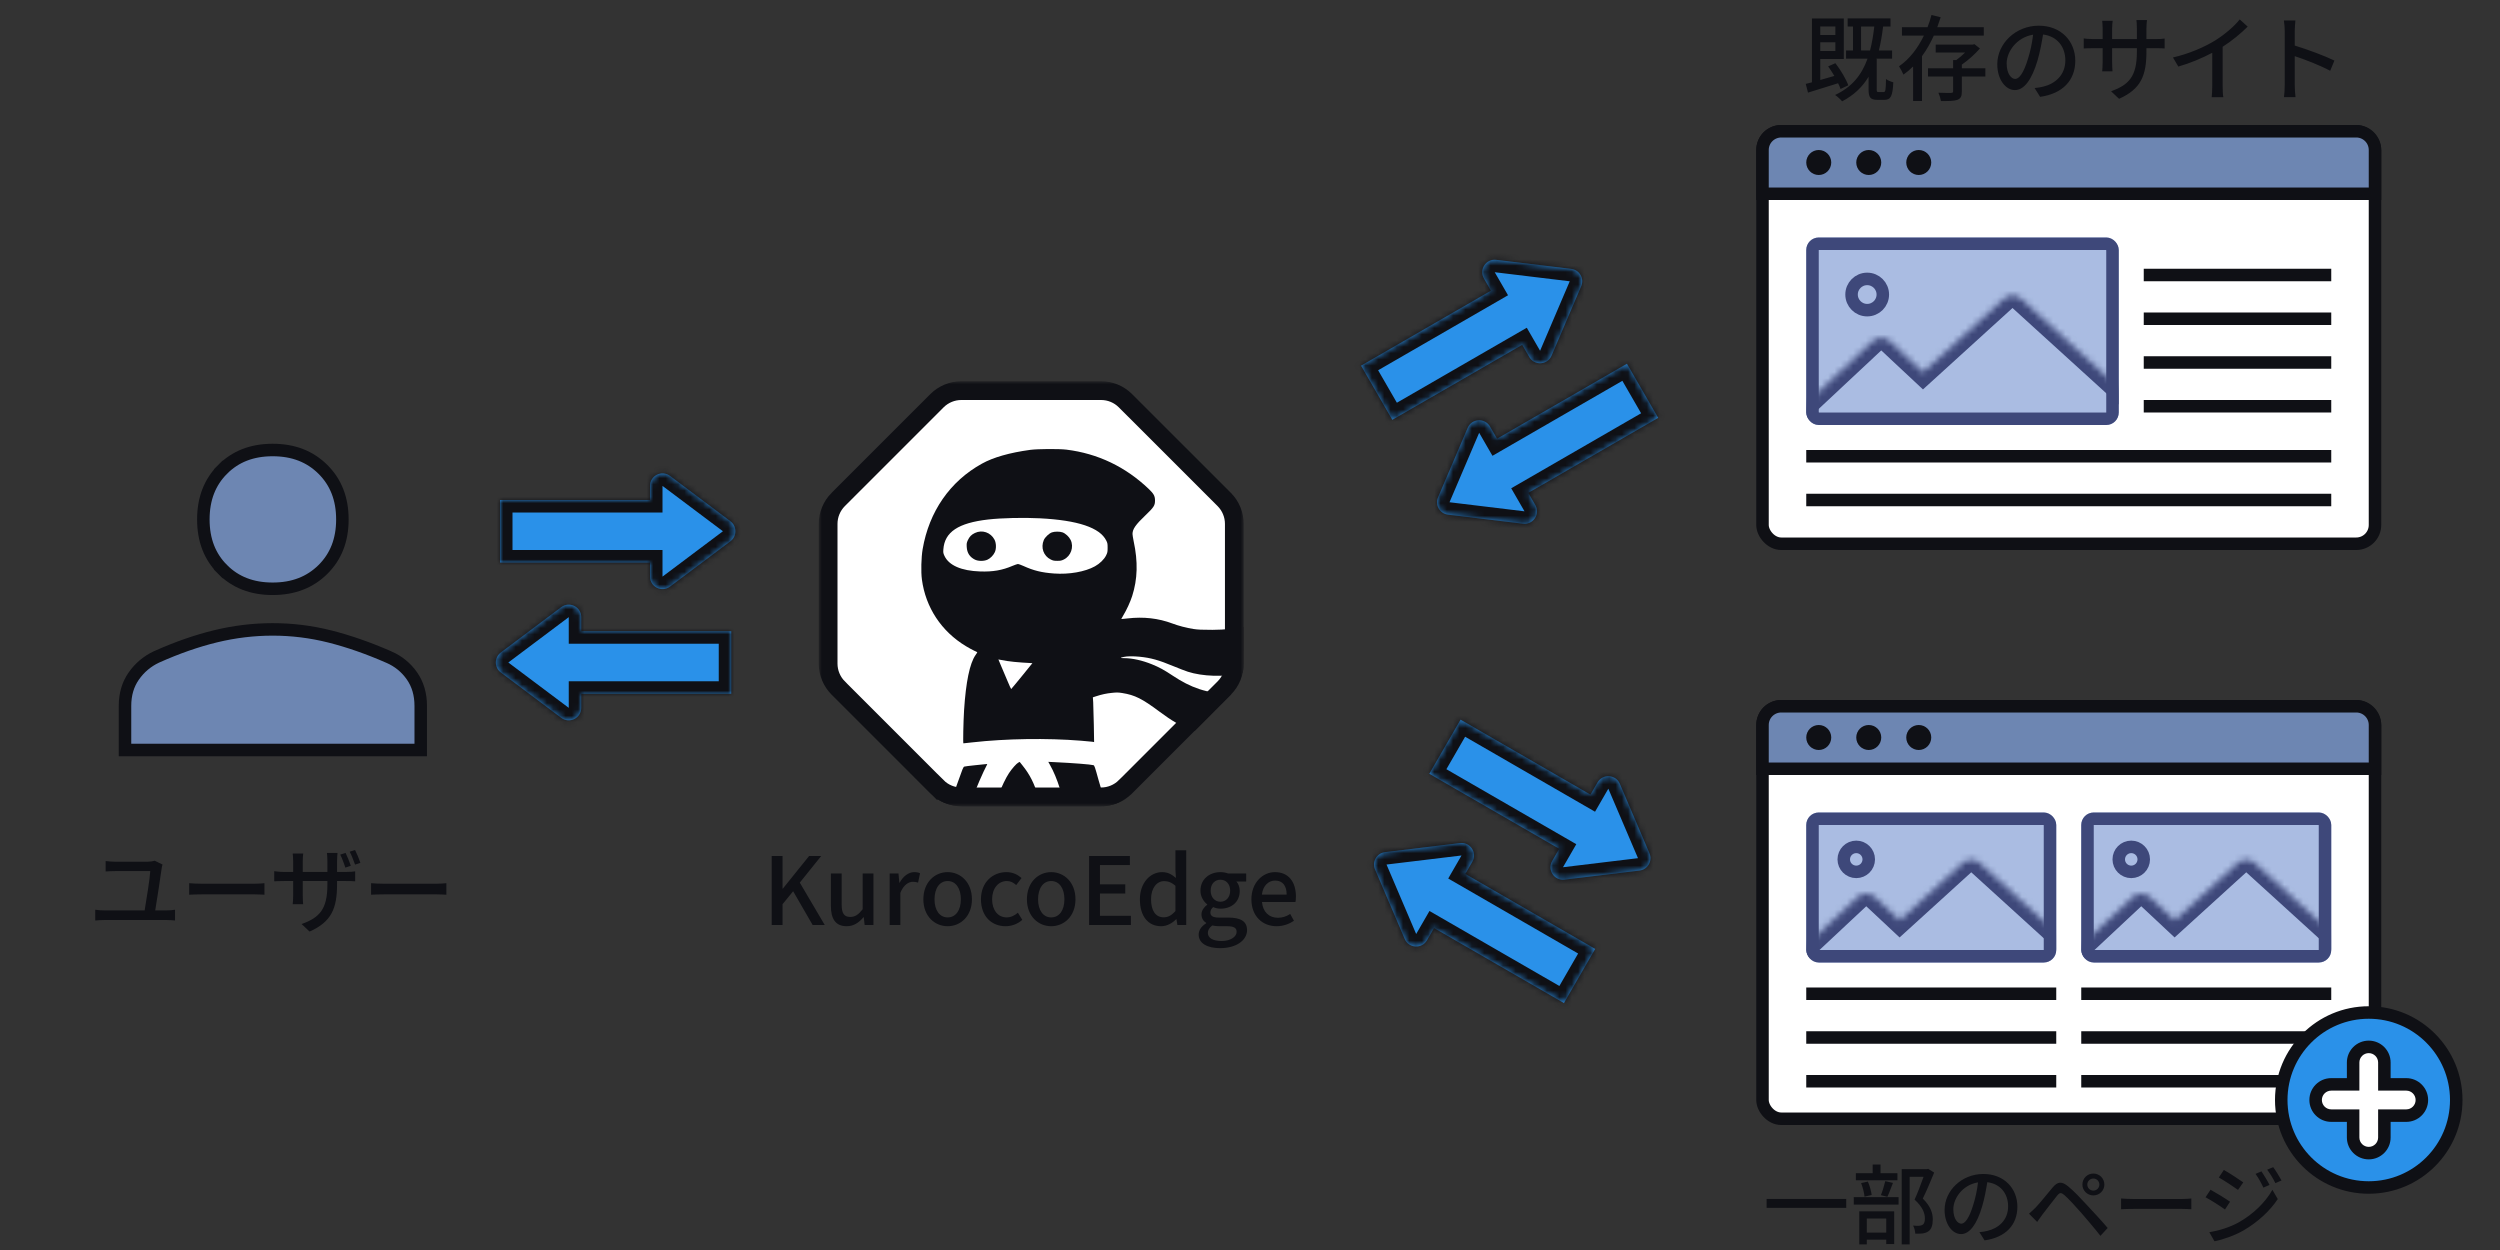 <svg width="400" height="200" viewBox="0 0 400 200" fill="none" xmlns="http://www.w3.org/2000/svg">
<rect x="0" y="0" width="400" height="200" fill="#333333" stroke="none"/>
<mask id="path-1-inside-1_1450_1413" fill="white">
<path fill-rule="evenodd" clip-rule="evenodd" d="M80.131 104.4C79.065 105.2 79.065 106.799 80.131 107.6L89.799 114.856C91.118 115.846 93 114.905 93 113.256V111H112H117V101H112H93V98.743C93 97.095 91.118 96.154 89.799 97.144L80.131 104.4Z"/>
</mask>
<path fill-rule="evenodd" clip-rule="evenodd" d="M80.131 104.4C79.065 105.2 79.065 106.799 80.131 107.6L89.799 114.856C91.118 115.846 93 114.905 93 113.256V111H112H117V101H112H93V98.743C93 97.095 91.118 96.154 89.799 97.144L80.131 104.4Z" fill="#2A91E9"/>
<path d="M80.131 107.6L78.931 109.199L78.931 109.199L80.131 107.6ZM80.131 104.4L78.931 102.801L78.931 102.801L80.131 104.4ZM89.799 114.856L91 113.256L91 113.256L89.799 114.856ZM93 111V109H91V111H93ZM117 111V113H119V111H117ZM117 101H119V99H117V101ZM93 101H91V103H93V101ZM89.799 97.144L88.599 95.544L88.599 95.544L89.799 97.144ZM81.332 106L81.332 106L78.931 102.801C76.799 104.401 76.799 107.599 78.931 109.199L81.332 106ZM91 113.256L81.332 106L78.931 109.199L88.599 116.456L91 113.256ZM91 113.256L91 113.256L88.599 116.456C91.236 118.435 95 116.553 95 113.256H91ZM91 111V113.256H95V111H91ZM112 109H93V113H112V109ZM117 109H112V113H117V109ZM115 101V111H119V101H115ZM112 103H117V99H112V103ZM93 103H112V99H93V103ZM91 98.743V101H95V98.743H91ZM91 98.743L91 98.743H95C95 95.447 91.236 93.565 88.599 95.544L91 98.743ZM81.332 106L91 98.743L88.599 95.544L78.931 102.801L81.332 106Z" fill="#0F1015" mask="url(#path-1-inside-1_1450_1413)"/>
<mask id="path-3-inside-2_1450_1413" fill="white">
<path fill-rule="evenodd" clip-rule="evenodd" d="M116.869 86.6C117.935 85.8 117.935 84.201 116.869 83.4L107.201 76.144C105.882 75.154 104 76.095 104 77.743V80H85H80V90H85H104V92.257C104 93.905 105.882 94.846 107.201 93.856L116.869 86.6Z"/>
</mask>
<path fill-rule="evenodd" clip-rule="evenodd" d="M116.869 86.6C117.935 85.8 117.935 84.201 116.869 83.4L107.201 76.144C105.882 75.154 104 76.095 104 77.743V80H85H80V90H85H104V92.257C104 93.905 105.882 94.846 107.201 93.856L116.869 86.6Z" fill="#2A91E9"/>
<path d="M116.869 83.4L118.069 81.801L118.069 81.801L116.869 83.4ZM116.869 86.6L118.069 88.199L118.069 88.199L116.869 86.6ZM107.201 76.144L106 77.743L106 77.743L107.201 76.144ZM104 80V82H106V80H104ZM80 80V78H78V80H80ZM80 90H78V92H80V90ZM104 90H106V88H104V90ZM107.201 93.856L108.401 95.456L108.401 95.456L107.201 93.856ZM115.668 85L115.668 85L118.069 88.199C120.201 86.599 120.201 83.401 118.069 81.801L115.668 85ZM106 77.743L115.668 85L118.069 81.801L108.401 74.544L106 77.743ZM106 77.743L106 77.743L108.401 74.544C105.764 72.565 102 74.447 102 77.743H106ZM106 80V77.743H102V80H106ZM85 82H104V78H85V82ZM80 82H85V78H80V82ZM82 90V80H78V90H82ZM85 88H80V92H85V88ZM104 88H85V92H104V88ZM106 92.257V90H102V92.257H106ZM106 92.257L106 92.257H102C102 95.553 105.764 97.435 108.401 95.456L106 92.257ZM115.668 85L106 92.257L108.401 95.456L118.069 88.199L115.668 85Z" fill="#0F1015" mask="url(#path-3-inside-2_1450_1413)"/>
<mask id="path-5-inside-3_1450_1413" fill="white">
<path fill-rule="evenodd" clip-rule="evenodd" d="M230.082 79.575C229.559 80.801 230.358 82.186 231.681 82.346L243.683 83.796C245.319 83.994 246.479 82.238 245.654 80.811L244.526 78.856L260.981 69.356L265.311 66.856L260.311 58.196L255.981 60.696L239.526 70.196L238.398 68.242C237.574 66.814 235.473 66.941 234.826 68.457L230.082 79.575Z"/>
</mask>
<path fill-rule="evenodd" clip-rule="evenodd" d="M230.082 79.575C229.559 80.801 230.358 82.186 231.681 82.346L243.683 83.796C245.319 83.994 246.479 82.238 245.654 80.811L244.526 78.856L260.981 69.356L265.311 66.856L260.311 58.196L255.981 60.696L239.526 70.196L238.398 68.242C237.574 66.814 235.473 66.941 234.826 68.457L230.082 79.575Z" fill="#2A91E9"/>
<path d="M231.681 82.346L231.441 84.332L231.441 84.332L231.681 82.346ZM230.082 79.575L228.242 78.79L228.242 78.79L230.082 79.575ZM243.683 83.796L243.922 81.811L243.922 81.811L243.683 83.796ZM244.526 78.856L243.526 77.124L241.794 78.124L242.794 79.856L244.526 78.856ZM265.311 66.856L266.311 68.588L268.043 67.588L267.043 65.856L265.311 66.856ZM260.311 58.196L262.043 57.196L261.043 55.464L259.311 56.464L260.311 58.196ZM239.526 70.196L237.794 71.196L238.794 72.928L240.526 71.928L239.526 70.196ZM234.826 68.457L232.987 67.672L232.987 67.672L234.826 68.457ZM231.921 80.36L231.921 80.36L228.242 78.79C227.196 81.242 228.795 84.012 231.441 84.332L231.921 80.36ZM243.922 81.811L231.921 80.36L231.441 84.332L243.443 85.782L243.922 81.811ZM243.922 81.811L243.922 81.811L243.443 85.782C246.716 86.177 249.035 82.666 247.387 79.811L243.922 81.811ZM242.794 79.856L243.922 81.811L247.387 79.811L246.258 77.856L242.794 79.856ZM259.981 67.624L243.526 77.124L245.526 80.588L261.981 71.088L259.981 67.624ZM264.311 65.124L259.981 67.624L261.981 71.088L266.311 68.588L264.311 65.124ZM258.579 59.196L263.579 67.856L267.043 65.856L262.043 57.196L258.579 59.196ZM256.981 62.428L261.311 59.928L259.311 56.464L254.981 58.964L256.981 62.428ZM240.526 71.928L256.981 62.428L254.981 58.964L238.526 68.464L240.526 71.928ZM236.666 69.242L237.794 71.196L241.258 69.196L240.13 67.242L236.666 69.242ZM236.666 69.242L236.666 69.242L240.13 67.242C238.482 64.387 234.281 64.64 232.987 67.672L236.666 69.242ZM231.921 80.36L236.666 69.242L232.987 67.672L228.242 78.79L231.921 80.36Z" fill="#0F1015" mask="url(#path-5-inside-3_1450_1413)"/>
<mask id="path-7-inside-4_1450_1413" fill="white">
<path fill-rule="evenodd" clip-rule="evenodd" d="M252.997 45.791C253.52 44.565 252.721 43.18 251.397 43.02L239.396 41.57C237.76 41.372 236.6 43.128 237.424 44.555L238.552 46.51L222.098 56.01L217.768 58.51L222.768 67.17L227.098 64.67L243.552 55.17L244.681 57.124C245.505 58.552 247.605 58.425 248.252 56.909L252.997 45.791Z"/>
</mask>
<path fill-rule="evenodd" clip-rule="evenodd" d="M252.997 45.791C253.52 44.565 252.721 43.18 251.397 43.02L239.396 41.57C237.76 41.372 236.6 43.128 237.424 44.555L238.552 46.51L222.098 56.01L217.768 58.51L222.768 67.17L227.098 64.67L243.552 55.17L244.681 57.124C245.505 58.552 247.605 58.425 248.252 56.909L252.997 45.791Z" fill="#2A91E9"/>
<path d="M251.397 43.02L251.637 41.035L251.637 41.035L251.397 43.02ZM252.997 45.791L254.837 46.576L254.837 46.576L252.997 45.791ZM239.396 41.57L239.156 43.555L239.156 43.555L239.396 41.57ZM238.552 46.51L239.552 48.242L241.285 47.242L240.285 45.51L238.552 46.51ZM222.098 56.01L223.098 57.742L222.098 56.01ZM217.768 58.51L216.768 56.778L215.036 57.778L216.036 59.51L217.768 58.51ZM222.768 67.17L221.036 68.17L222.036 69.902L223.768 68.902L222.768 67.17ZM243.552 55.17L245.285 54.17L244.285 52.438L242.552 53.438L243.552 55.17ZM248.252 56.909L250.092 57.694L250.092 57.694L248.252 56.909ZM251.158 45.006L251.158 45.006L254.837 46.576C255.883 44.124 254.284 41.354 251.637 41.035L251.158 45.006ZM239.156 43.555L251.158 45.006L251.637 41.035L239.636 39.584L239.156 43.555ZM239.156 43.555L239.156 43.555L239.636 39.584C236.363 39.189 234.044 42.7 235.692 45.555L239.156 43.555ZM240.285 45.51L239.156 43.555L235.692 45.555L236.82 47.51L240.285 45.51ZM223.098 57.742L239.552 48.242L237.552 44.778L221.098 54.278L223.098 57.742ZM218.768 60.242L223.098 57.742L221.098 54.278L216.768 56.778L218.768 60.242ZM224.5 66.17L219.5 57.51L216.036 59.51L221.036 68.17L224.5 66.17ZM226.098 62.938L221.768 65.438L223.768 68.902L228.098 66.402L226.098 62.938ZM242.552 53.438L226.098 62.938L228.098 66.402L244.552 56.902L242.552 53.438ZM246.413 56.124L245.285 54.17L241.82 56.17L242.949 58.124L246.413 56.124ZM246.413 56.124L246.413 56.124L242.949 58.124C244.597 60.979 248.798 60.726 250.092 57.694L246.413 56.124ZM251.158 45.006L246.413 56.124L250.092 57.694L254.837 46.576L251.158 45.006Z" fill="#0F1015" mask="url(#path-7-inside-4_1450_1413)"/>
<mask id="path-9-inside-5_1450_1413" fill="white">
<path fill-rule="evenodd" clip-rule="evenodd" d="M262.319 139.293C263.642 139.134 264.441 137.749 263.918 136.523L259.174 125.404C258.527 123.888 256.426 123.762 255.602 125.189L254.474 127.144L238.019 117.644L233.689 115.144L228.689 123.804L233.019 126.304L249.474 135.804L248.345 137.758C247.521 139.186 248.681 140.941 250.317 140.744L262.319 139.293Z"/>
</mask>
<path fill-rule="evenodd" clip-rule="evenodd" d="M262.319 139.293C263.642 139.134 264.441 137.749 263.918 136.523L259.174 125.404C258.527 123.888 256.426 123.762 255.602 125.189L254.474 127.144L238.019 117.644L233.689 115.144L228.689 123.804L233.019 126.304L249.474 135.804L248.345 137.758C247.521 139.186 248.681 140.941 250.317 140.744L262.319 139.293Z" fill="#2A91E9"/>
<path d="M263.918 136.523L265.758 135.738L265.758 135.738L263.918 136.523ZM262.319 139.293L262.559 141.279L262.559 141.279L262.319 139.293ZM259.174 125.404L257.334 126.189L257.334 126.189L259.174 125.404ZM254.474 127.144L253.474 128.876L255.206 129.876L256.206 128.144L254.474 127.144ZM233.689 115.144L234.689 113.411L232.957 112.411L231.957 114.144L233.689 115.144ZM228.689 123.804L226.957 122.804L225.957 124.536L227.689 125.536L228.689 123.804ZM249.474 135.804L251.206 136.804L252.206 135.072L250.474 134.072L249.474 135.804ZM248.345 137.758L250.077 138.758L248.345 137.758ZM250.317 140.744L250.557 142.729L250.557 142.729L250.317 140.744ZM262.079 137.308L262.079 137.308L262.559 141.279C265.205 140.959 266.804 138.189 265.758 135.738L262.079 137.308ZM257.334 126.189L262.079 137.308L265.758 135.738L261.013 124.619L257.334 126.189ZM257.334 126.189L257.334 126.189L261.013 124.619C259.719 121.587 255.518 121.334 253.87 124.189L257.334 126.189ZM256.206 128.144L257.334 126.189L253.87 124.189L252.742 126.144L256.206 128.144ZM237.019 119.376L253.474 128.876L255.474 125.411L239.019 115.911L237.019 119.376ZM232.689 116.876L237.019 119.376L239.019 115.911L234.689 113.411L232.689 116.876ZM230.421 124.804L235.421 116.144L231.957 114.144L226.957 122.804L230.421 124.804ZM234.019 124.572L229.689 122.072L227.689 125.536L232.019 128.036L234.019 124.572ZM250.474 134.072L234.019 124.572L232.019 128.036L248.474 137.536L250.474 134.072ZM250.077 138.758L251.206 136.804L247.742 134.804L246.613 136.758L250.077 138.758ZM250.077 138.758L250.077 138.758L246.613 136.758C244.965 139.613 247.284 143.125 250.557 142.729L250.077 138.758ZM262.079 137.308L250.077 138.758L250.557 142.729L262.559 141.279L262.079 137.308Z" fill="#0F1015" mask="url(#path-9-inside-5_1450_1413)"/>
<mask id="path-11-inside-6_1450_1413" fill="white">
<path fill-rule="evenodd" clip-rule="evenodd" d="M221.603 136.341C220.28 136.501 219.48 137.885 220.003 139.111L224.748 150.23C225.395 151.746 227.495 151.872 228.319 150.445L229.448 148.491L245.902 157.99L250.232 160.49L255.232 151.83L250.902 149.33L234.448 139.83L235.576 137.876C236.4 136.448 235.24 134.693 233.604 134.89L221.603 136.341Z"/>
</mask>
<path fill-rule="evenodd" clip-rule="evenodd" d="M221.603 136.341C220.28 136.501 219.48 137.885 220.003 139.111L224.748 150.23C225.395 151.746 227.495 151.872 228.319 150.445L229.448 148.491L245.902 157.99L250.232 160.49L255.232 151.83L250.902 149.33L234.448 139.83L235.576 137.876C236.4 136.448 235.24 134.693 233.604 134.89L221.603 136.341Z" fill="#2A91E9"/>
<path d="M220.003 139.111L218.164 139.896L218.164 139.896L220.003 139.111ZM221.603 136.341L221.363 134.355L221.363 134.355L221.603 136.341ZM224.748 150.23L226.587 149.445L226.587 149.445L224.748 150.23ZM229.448 148.491L230.448 146.758L228.715 145.758L227.715 147.491L229.448 148.491ZM250.232 160.49L249.232 162.223L250.964 163.223L251.964 161.49L250.232 160.49ZM255.232 151.83L256.964 152.83L257.964 151.098L256.232 150.098L255.232 151.83ZM234.448 139.83L232.715 138.83L231.715 140.562L233.448 141.562L234.448 139.83ZM233.604 134.89L233.364 132.905L233.364 132.905L233.604 134.89ZM221.843 138.326L221.843 138.326L221.363 134.355C218.716 134.675 217.117 137.445 218.164 139.896L221.843 138.326ZM226.587 149.445L221.843 138.326L218.164 139.896L222.908 151.015L226.587 149.445ZM226.587 149.445L226.587 149.445L222.908 151.015C224.202 154.047 228.403 154.3 230.051 151.445L226.587 149.445ZM227.715 147.491L226.587 149.445L230.051 151.445L231.18 149.491L227.715 147.491ZM246.902 156.258L230.448 146.758L228.448 150.223L244.902 159.723L246.902 156.258ZM251.232 158.758L246.902 156.258L244.902 159.723L249.232 162.223L251.232 158.758ZM253.5 150.83L248.5 159.49L251.964 161.49L256.964 152.83L253.5 150.83ZM249.902 151.062L254.232 153.562L256.232 150.098L251.902 147.598L249.902 151.062ZM233.448 141.562L249.902 151.062L251.902 147.598L235.448 138.098L233.448 141.562ZM233.844 136.876L232.715 138.83L236.18 140.83L237.308 138.876L233.844 136.876ZM233.844 136.876L233.844 136.876L237.308 138.876C238.956 136.021 236.637 132.509 233.364 132.905L233.844 136.876ZM221.843 138.326L233.844 136.876L233.364 132.905L221.363 134.355L221.843 138.326Z" fill="#0F1015" mask="url(#path-11-inside-6_1450_1413)"/>
<path d="M35.623 91.118L34.915 91.825L35.623 91.118C33.579 89.074 32.535 86.435 32.535 83.111C32.535 79.787 33.579 77.144 35.623 75.095L34.915 74.389L35.623 75.095C37.667 73.046 40.306 72 43.629 72C46.952 72 49.603 73.046 51.667 75.098C53.73 77.148 54.782 79.79 54.782 83.111C54.782 86.432 53.73 89.071 51.668 91.115C49.604 93.161 46.953 94.205 43.629 94.205C40.305 94.205 37.666 93.161 35.623 91.118ZM62.203 105.127L62.205 105.127C63.745 105.797 64.977 106.804 65.921 108.159C66.84 109.479 67.317 111.059 67.317 112.941V120H20V112.952C20 111.081 20.472 109.511 21.382 108.199C22.321 106.846 23.527 105.823 25.016 105.119C28.314 103.64 31.48 102.536 34.514 101.802C37.545 101.069 40.581 100.703 43.627 100.703C46.723 100.703 49.769 101.081 52.764 101.836C55.779 102.597 58.925 103.692 62.203 105.127Z" fill="#6D86B2" stroke="#0F1015" stroke-width="2"/>
<path d="M24.837 145.66H26.697C27.177 145.66 27.627 145.615 28.002 145.555V147.28C27.596 147.235 27.012 147.205 26.697 147.205H16.631C16.197 147.205 15.716 147.235 15.236 147.28V145.555C15.687 145.63 16.181 145.66 16.631 145.66H23.142C23.427 144.025 23.997 140.395 24.041 139.375H18.447C17.877 139.375 17.396 139.405 16.901 139.435V137.77C17.366 137.815 17.936 137.875 18.431 137.875H23.622C23.951 137.875 24.537 137.8 24.747 137.71L26.006 138.325C25.931 138.49 25.887 138.775 25.872 138.895C25.692 140.275 25.107 144.01 24.837 145.66ZM30.267 143.155V141.31C30.747 141.355 31.677 141.4 32.486 141.4H40.632C41.367 141.4 41.952 141.34 42.312 141.31V143.155C41.981 143.14 41.306 143.095 40.647 143.095H32.486C31.646 143.095 30.762 143.125 30.267 143.155ZM57.663 138.055L56.809 138.34C56.569 137.68 56.254 136.84 55.953 136.27L56.809 136C57.093 136.555 57.468 137.455 57.663 138.055ZM56.133 138.52L55.264 138.82C55.038 138.175 54.739 137.32 54.438 136.735L55.294 136.465C55.563 137.02 55.938 137.935 56.133 138.52ZM53.928 139.51H55.324C56.059 139.51 56.538 139.465 56.824 139.42V141.01C56.599 140.98 56.059 140.965 55.339 140.965H53.928V141.475C53.928 145.345 53.044 147.49 49.533 149.05L48.258 147.85C51.063 146.83 52.383 145.54 52.383 141.565V140.965H48.438V143.215C48.438 143.815 48.483 144.46 48.498 144.67H46.834C46.864 144.46 46.908 143.83 46.908 143.215V140.965H45.438C44.748 140.965 44.133 140.995 43.879 141.01V139.39C44.074 139.42 44.748 139.51 45.438 139.51H46.908V137.785C46.908 137.26 46.849 136.78 46.834 136.57H48.514C48.483 136.78 48.438 137.23 48.438 137.785V139.51H52.383V137.77C52.383 137.17 52.339 136.675 52.309 136.465H54.004C53.989 136.69 53.928 137.17 53.928 137.77V139.51ZM59.373 143.155V141.31C59.853 141.355 60.783 141.4 61.593 141.4H69.739C70.474 141.4 71.058 141.34 71.418 141.31V143.155C71.088 143.14 70.413 143.095 69.754 143.095H61.593C60.754 143.095 59.868 143.125 59.373 143.155Z" fill="#0F1015"/>
<mask id="mask0_1450_1413" style="mask-type:luminance" maskUnits="userSpaceOnUse" x="131" y="61" width="68" height="68">
<path d="M199 61H131V129H199V61Z" fill="white"/>
</mask>
<g mask="url(#mask0_1450_1413)">
<path d="M153.816 62.5H176.176C177.636 62.5 179.036 63.081 180.064 64.109L180.064 64.109L195.881 79.92C195.881 79.92 195.882 79.921 195.883 79.922C196.913 80.959 197.492 82.36 197.492 83.819V106.181C197.492 107.644 196.917 109.044 195.884 110.077L180.075 125.888C180.074 125.889 180.074 125.889 180.073 125.889C179.036 126.92 177.635 127.5 176.176 127.5H153.816C152.353 127.5 150.954 126.925 149.921 125.891L148.873 126.939L149.921 125.891L134.112 110.08C134.111 110.08 134.111 110.079 134.111 110.079C133.08 109.042 132.5 107.64 132.5 106.181V83.819C132.5 82.36 133.08 80.959 134.11 79.921C134.111 79.921 134.111 79.92 134.112 79.92L149.918 64.112C149.919 64.111 149.919 64.111 149.92 64.11C150.957 63.08 152.358 62.5 153.816 62.5Z" fill="white" stroke="#0F1015" stroke-width="3"/>
<path d="M180.318 127.652C178.978 128.543 178.072 128.589 177.151 128.002C176.945 127.873 176.717 127.637 176.603 127.447C176.488 127.241 176.146 126.175 175.765 124.797C175.187 122.688 175.11 122.475 174.951 122.429C174.562 122.307 171.646 122.079 168.693 121.942L167.726 121.896L167.992 122.376C168.578 123.404 169.119 124.698 169.591 126.205C169.774 126.792 169.895 127.294 169.873 127.325C169.812 127.386 166.424 128.315 166.386 128.284C166.371 128.269 166.241 127.858 166.096 127.37C165.472 125.315 164.749 123.899 163.622 122.498L163.15 121.904L162.93 122.018C162.633 122.17 161.925 122.97 161.437 123.701C160.942 124.447 160.257 125.863 159.77 127.157C159.572 127.683 159.389 128.139 159.359 128.17C159.313 128.216 156.078 127.074 155.941 126.959C155.834 126.883 157.364 123.358 157.958 122.277C157.973 122.254 157.89 122.246 157.775 122.254C157.654 122.269 156.862 122.353 156.002 122.437C155.141 122.52 154.372 122.627 154.281 122.657C154.114 122.734 154.007 123 153.177 125.353C152.637 126.898 152.591 126.997 152.18 127.34C151.571 127.865 150.604 128.132 149.865 127.766C149.865 127.766 151.449 129.015 153.961 129C157.159 128.985 176.625 129 176.625 129C176.625 129 178.567 128.939 180.318 127.652ZM166.279 82.996C172.377 83.309 175.895 84.489 176.915 86.567C177.105 86.94 177.128 87.078 177.128 87.717C177.128 88.379 177.105 88.486 176.877 88.951C176.572 89.567 175.872 90.252 175.095 90.679C173.519 91.555 170.961 92.004 168.563 91.829C166.591 91.684 165.297 91.372 163.645 90.618C163.257 90.451 162.876 90.306 162.785 90.306C162.693 90.306 162.305 90.443 161.917 90.603C160.265 91.311 158.78 91.57 156.725 91.501C153.733 91.402 151.746 90.534 151.03 89.027C150.825 88.578 150.809 88.494 150.847 87.961C151.045 85.189 153.23 83.735 158.019 83.187C160.166 82.943 163.637 82.859 166.279 82.996ZM191.182 116.924C191.151 116.901 190.633 116.734 190.299 116.612C188.783 116.079 187.558 115.371 185.54 113.879C182.746 111.792 181.574 111.206 179.572 110.886C178.917 110.78 178.673 110.78 177.927 110.856C177.052 110.94 176.268 111.107 175.346 111.412L174.859 111.571L174.912 112.379C174.935 112.82 174.981 114.434 175.011 115.957L175.057 118.729L174.722 118.675C174.539 118.652 173.755 118.576 172.979 118.515C167.49 118.074 160.988 118.173 155.545 118.782C154.814 118.866 154.182 118.934 154.144 118.934C154.068 118.934 154.136 115.531 154.251 113.643C154.54 109.127 155.156 106.135 156.085 104.81C156.253 104.574 156.382 104.369 156.367 104.354C156.352 104.346 156.123 104.232 155.849 104.102C155.575 103.973 154.989 103.653 154.547 103.387C150.627 101.026 148.099 97.196 147.505 92.719C147.338 91.478 147.399 89.209 147.62 87.877C148.647 81.854 152.005 77.004 157.105 74.187C158.925 73.175 161.544 72.428 164.833 71.979C166.028 71.819 169.423 71.796 170.619 71.941C175.658 72.565 180.097 74.69 183.82 78.253C184.604 79.007 184.794 79.365 184.802 80.058C184.809 80.872 184.619 81.162 183.279 82.441C181.703 83.941 181.201 84.656 181.201 85.433C181.201 85.593 181.285 86.111 181.384 86.59C182.092 89.872 182.015 92.659 181.148 95.369C180.843 96.313 180.249 97.608 179.732 98.453C179.541 98.765 179.397 99.031 179.404 99.039C179.419 99.054 179.869 99.009 180.409 98.948C182.975 98.651 185.327 98.917 187.588 99.762C188.578 100.135 189.804 100.455 190.946 100.638C191.646 100.745 192.247 100.775 193.991 100.775C196.122 100.767 197.363 100.577 199 100.288C199 100.288 198.993 105.1 198.993 106.036C198.993 106.973 198.84 107.658 198.84 107.658C195.909 108.404 192.293 108.206 190.055 107.475C189.621 107.331 188.601 106.942 187.779 106.6C185.365 105.595 184.14 105.26 182.343 105.077C181.33 104.978 180.356 104.985 179.808 105.107C179.168 105.244 179.183 105.305 179.869 105.305C181.163 105.305 182.769 105.663 184.307 106.288C185.457 106.752 186.256 107.186 187.687 108.138C190.443 109.965 193.039 110.985 197.021 111.061L191.182 116.924ZM161.14 105.762C161.65 105.846 162.762 105.96 163.622 106.013L165.183 106.105L163.508 108.176C162.579 109.31 161.81 110.247 161.787 110.247C161.765 110.254 161.513 109.714 161.239 109.051C160.958 108.396 160.508 107.331 160.234 106.683L159.74 105.511L159.983 105.557C160.12 105.579 160.638 105.671 161.14 105.762Z" fill="#0F1015"/>
<path d="M166.37 82.928C172.468 83.24 175.985 84.421 177.006 86.499C177.196 86.872 177.219 87.009 177.219 87.649C177.219 88.311 177.196 88.418 176.968 88.882C176.663 89.499 175.963 90.184 175.186 90.611C173.61 91.486 171.052 91.936 168.654 91.76C166.682 91.616 165.388 91.304 163.736 90.55C163.348 90.382 162.967 90.238 162.876 90.238C162.784 90.238 162.396 90.375 162.008 90.535C160.356 91.243 158.871 91.502 156.816 91.433C153.824 91.334 151.837 90.466 151.121 88.959C150.916 88.509 150.9 88.426 150.938 87.893C151.136 85.121 153.321 83.667 158.11 83.119C160.257 82.875 163.728 82.791 166.37 82.928Z" fill="white"/>
<path d="M161.14 105.762C161.65 105.846 162.762 105.96 163.622 106.014L165.183 106.105L163.508 108.176C162.579 109.31 161.81 110.247 161.788 110.247C161.765 110.254 161.513 109.714 161.239 109.051C160.958 108.397 160.509 107.331 160.234 106.684L159.74 105.511L159.983 105.557C160.12 105.58 160.638 105.671 161.14 105.762Z" fill="white"/>
<path d="M155.993 85.273C155.429 85.54 155.11 85.867 154.843 86.453C154.668 86.849 154.645 86.963 154.676 87.519C154.729 88.471 155.163 89.133 155.993 89.544C156.526 89.803 157.416 89.811 157.987 89.552C158.452 89.347 158.947 88.844 159.175 88.341C159.426 87.793 159.403 86.903 159.129 86.362C158.52 85.189 157.158 84.717 155.993 85.273Z" fill="#0F1015"/>
<path d="M168.303 85.182C167.854 85.342 167.199 85.958 167.009 86.407C166.491 87.618 166.963 88.958 168.121 89.522C168.486 89.704 168.654 89.735 169.164 89.735C169.674 89.735 169.841 89.704 170.207 89.522C171.348 88.966 171.851 87.519 171.303 86.392C171.052 85.875 170.465 85.334 169.986 85.174C169.544 85.022 168.737 85.029 168.303 85.182Z" fill="#0F1015"/>
</g>
<path d="M123.469 148V136.96H125.209V142.18H125.254L129.454 136.96H131.389L127.969 141.22L131.959 148H130.024L126.904 142.6L125.209 144.67V148H123.469ZM135.461 148.195C133.706 148.195 132.941 147.04 132.941 144.94V139.75H134.666V144.73C134.666 146.155 135.071 146.71 136.046 146.71C136.811 146.71 137.336 146.35 138.026 145.48V139.75H139.751V148H138.341L138.206 146.755H138.161C137.411 147.625 136.601 148.195 135.461 148.195ZM142.347 148V139.75H143.757L143.892 141.235H143.937C144.522 140.17 145.392 139.54 146.277 139.54C146.682 139.54 146.952 139.6 147.207 139.72L146.892 141.22C146.607 141.13 146.397 141.085 146.067 141.085C145.392 141.085 144.582 141.55 144.057 142.855V148H142.347ZM151.624 148.195C149.584 148.195 147.739 146.62 147.739 143.89C147.739 141.13 149.584 139.54 151.624 139.54C153.664 139.54 155.509 141.13 155.509 143.89C155.509 146.62 153.664 148.195 151.624 148.195ZM151.624 146.785C152.929 146.785 153.739 145.63 153.739 143.89C153.739 142.135 152.929 140.965 151.624 140.965C150.334 140.965 149.524 142.135 149.524 143.89C149.524 145.63 150.334 146.785 151.624 146.785ZM160.898 148.195C158.663 148.195 156.953 146.62 156.953 143.89C156.953 141.13 158.858 139.54 161.033 139.54C162.083 139.54 162.848 139.96 163.448 140.485L162.593 141.61C162.143 141.205 161.678 140.965 161.108 140.965C159.728 140.965 158.738 142.135 158.738 143.89C158.738 145.63 159.683 146.785 161.063 146.785C161.753 146.785 162.368 146.455 162.863 146.035L163.568 147.175C162.818 147.85 161.843 148.195 160.898 148.195ZM168.191 148.195C166.151 148.195 164.306 146.62 164.306 143.89C164.306 141.13 166.151 139.54 168.191 139.54C170.231 139.54 172.076 141.13 172.076 143.89C172.076 146.62 170.231 148.195 168.191 148.195ZM168.191 146.785C169.496 146.785 170.306 145.63 170.306 143.89C170.306 142.135 169.496 140.965 168.191 140.965C166.901 140.965 166.091 142.135 166.091 143.89C166.091 145.63 166.901 146.785 168.191 146.785ZM174.255 148V136.96H180.78V138.415H175.995V141.49H180.045V142.96H175.995V146.53H180.945V148H174.255ZM185.788 148.195C183.718 148.195 182.383 146.62 182.383 143.89C182.383 141.205 184.078 139.54 185.923 139.54C186.868 139.54 187.468 139.9 188.143 140.47L188.068 139.105V136.045H189.793V148H188.383L188.233 147.07H188.188C187.573 147.7 186.718 148.195 185.788 148.195ZM186.193 146.77C186.883 146.77 187.468 146.455 188.068 145.765V141.73C187.453 141.175 186.868 140.98 186.253 140.98C185.098 140.98 184.168 142.075 184.168 143.86C184.168 145.735 184.903 146.77 186.193 146.77ZM195.207 151.705C193.227 151.705 191.787 150.97 191.787 149.53C191.787 148.84 192.222 148.195 192.987 147.73V147.655C192.567 147.4 192.237 146.965 192.237 146.29C192.237 145.645 192.702 145.09 193.152 144.76V144.7C192.597 144.265 192.072 143.485 192.072 142.51C192.072 140.635 193.557 139.54 195.267 139.54C195.732 139.54 196.152 139.63 196.467 139.75H199.392V141.04H197.817C198.132 141.37 198.357 141.925 198.357 142.555C198.357 144.355 196.992 145.39 195.267 145.39C194.892 145.39 194.472 145.3 194.112 145.135C193.842 145.375 193.662 145.615 193.662 146.005C193.662 146.5 193.992 146.815 195.042 146.815H196.557C198.507 146.815 199.527 147.415 199.527 148.825C199.527 150.415 197.847 151.705 195.207 151.705ZM195.267 144.28C196.122 144.28 196.827 143.605 196.827 142.51C196.827 141.4 196.137 140.755 195.267 140.755C194.397 140.755 193.707 141.385 193.707 142.51C193.707 143.605 194.412 144.28 195.267 144.28ZM195.462 150.565C196.902 150.565 197.862 149.86 197.862 149.095C197.862 148.405 197.322 148.195 196.317 148.195H195.072C194.682 148.195 194.307 148.15 193.962 148.075C193.467 148.435 193.257 148.855 193.257 149.275C193.257 150.085 194.097 150.565 195.462 150.565ZM204.244 148.195C202.009 148.195 200.224 146.605 200.224 143.89C200.224 141.205 202.054 139.54 203.989 139.54C206.179 139.54 207.349 141.115 207.349 143.455C207.349 143.785 207.319 144.13 207.274 144.325H201.919C202.054 145.9 203.044 146.845 204.469 146.845C205.204 146.845 205.834 146.62 206.434 146.23L207.034 147.325C206.269 147.835 205.324 148.195 204.244 148.195ZM201.904 143.14H205.864C205.864 141.715 205.219 140.89 204.019 140.89C202.984 140.89 202.069 141.685 201.904 143.14Z" fill="#0F1015"/>
<rect x="282" y="21" width="98" height="66" rx="3" fill="white" stroke="#0F1015" stroke-width="2"/>
<path d="M285 21H377C378.657 21 380 22.343 380 24V31H282V24C282 22.343 283.343 21 285 21Z" fill="#6D86B2" stroke="#0F1015" stroke-width="2"/>
<rect x="289" y="72" width="84" height="2" fill="#0F1015"/>
<rect x="289" y="79" width="84" height="2" fill="#0F1015"/>
<circle cx="291" cy="26" r="2" fill="#0F1015"/>
<circle cx="299" cy="26" r="2" fill="#0F1015"/>
<circle cx="307" cy="26" r="2" fill="#0F1015"/>
<g clip-path="url(#clip0_1450_1413)">
<rect x="289" y="38" width="50" height="30" fill="#AABCE2"/>
<mask id="path-33-inside-7_1450_1413" fill="white">
<path fill-rule="evenodd" clip-rule="evenodd" d="M323.346 47.802C322.583 47.108 321.417 47.108 320.654 47.802L307.693 59.588L302.366 54.606C301.597 53.887 300.403 53.887 299.634 54.606L277.637 75.18C276.312 76.419 277.189 78.641 279.003 78.641H322.997C324.411 78.641 325.256 77.291 324.932 76.109H349.304C351.132 76.109 352.002 73.859 350.649 72.63L323.346 47.802Z"/>
</mask>
<path d="M320.654 47.802L319.309 46.322L319.309 46.322L320.654 47.802ZM323.346 47.802L322 49.281L322 49.281L323.346 47.802ZM307.693 59.588L306.327 61.049L307.674 62.309L309.038 61.068L307.693 59.588ZM302.366 54.606L301 56.067L301 56.067L302.366 54.606ZM299.634 54.606L298.268 53.145L298.268 53.145L299.634 54.606ZM277.637 75.18L279.003 76.641L279.003 76.641L277.637 75.18ZM324.932 76.109V74.109H322.312L323.003 76.637L324.932 76.109ZM350.649 72.63L351.995 71.15L351.995 71.15L350.649 72.63ZM322 49.281L322 49.281L324.691 46.322C323.165 44.934 320.835 44.934 319.309 46.322L322 49.281ZM309.038 61.068L322 49.281L319.309 46.322L306.347 58.108L309.038 61.068ZM301 56.067L306.327 61.049L309.059 58.127L303.732 53.145L301 56.067ZM301 56.067L301 56.067L303.732 53.145C302.195 51.707 299.805 51.707 298.268 53.145L301 56.067ZM279.003 76.641L301 56.067L298.268 53.145L276.271 73.719L279.003 76.641ZM279.003 76.641L279.003 76.641L276.271 73.719C273.621 76.198 275.375 80.641 279.003 80.641V76.641ZM322.997 76.641H279.003V80.641H322.997V76.641ZM323.003 76.637C323 76.624 323.002 76.621 323.001 76.629C323 76.633 322.998 76.638 322.996 76.643C322.994 76.648 322.992 76.651 322.99 76.654C322.989 76.656 322.989 76.655 322.991 76.653C322.993 76.651 322.997 76.648 323.003 76.645C323.01 76.642 323.015 76.64 323.017 76.639C323.018 76.639 323.017 76.639 323.014 76.64C323.011 76.64 323.006 76.641 322.997 76.641V80.641C325.862 80.641 327.497 77.907 326.861 75.582L323.003 76.637ZM349.304 74.109H324.932V78.109H349.304V74.109ZM349.304 74.109C349.312 74.117 349.316 74.122 349.318 74.124C349.319 74.125 349.318 74.125 349.317 74.122C349.315 74.12 349.314 74.116 349.312 74.112C349.311 74.108 349.309 74.104 349.309 74.1C349.307 74.094 349.308 74.091 349.308 74.094C349.307 74.097 349.306 74.102 349.304 74.109C349.301 74.116 349.298 74.121 349.296 74.124C349.295 74.126 349.296 74.123 349.301 74.119C349.304 74.117 349.308 74.115 349.312 74.113C349.316 74.111 349.319 74.11 349.322 74.109C349.325 74.108 349.326 74.108 349.324 74.108C349.322 74.109 349.315 74.109 349.304 74.109V78.109C352.96 78.109 354.7 73.609 351.995 71.15L349.304 74.109ZM322 49.281L349.304 74.109L351.995 71.15L324.691 46.322L322 49.281Z" fill="#3E487A" mask="url(#path-33-inside-7_1450_1413)"/>
<path d="M301.25 47.125C301.25 48.506 300.131 49.625 298.75 49.625C297.369 49.625 296.25 48.506 296.25 47.125C296.25 45.744 297.369 44.625 298.75 44.625C300.131 44.625 301.25 45.744 301.25 47.125Z" stroke="#3E487A" stroke-width="2"/>
</g>
<rect x="290" y="39" width="48" height="28" rx="1" stroke="#3E487A" stroke-width="2"/>
<rect x="343" y="43" width="30" height="2" fill="#0F1015"/>
<rect x="343" y="50" width="30" height="2" fill="#0F1015"/>
<rect x="343" y="57" width="30" height="2" fill="#0F1015"/>
<rect x="343" y="64" width="30" height="2" fill="#0F1015"/>
<path d="M293.66 4.23H291.245V5.595H293.66V4.23ZM291.245 8.16H293.66V6.765H291.245V8.16ZM295.73 13.65L294.485 14.235C294.395 13.965 294.26 13.65 294.095 13.32C292.385 13.86 290.645 14.4 289.28 14.82L288.92 13.425C289.22 13.35 289.55 13.26 289.91 13.17V2.955H295.01V9.435H291.245V12.795C291.965 12.6 292.715 12.375 293.495 12.15C293.18 11.61 292.835 11.085 292.505 10.62L293.66 10.11C294.515 11.205 295.37 12.66 295.73 13.65ZM297.77 8.07H299.21C299.51 6.915 299.72 5.655 299.885 4.245H297.77V8.07ZM300.59 14.73H301.37C301.67 14.73 301.73 14.475 301.76 12.645C302.03 12.87 302.585 13.08 302.93 13.17C302.825 15.39 302.51 15.975 301.52 15.975H300.38C299.225 15.975 298.97 15.555 298.97 14.28V12.285C297.98 13.935 296.615 15.225 294.74 16.215C294.545 15.96 293.96 15.42 293.615 15.195C296.27 13.95 297.845 12.06 298.805 9.39H295.37V8.07H296.48V4.245H295.625V2.94H302.48V4.245H301.295C301.13 5.64 300.905 6.915 300.62 8.07H302.735V9.39H300.245L300.23 9.435H300.275V14.265C300.275 14.685 300.32 14.73 300.59 14.73ZM317.405 5.7H309.41C308.885 6.855 308.27 7.965 307.52 8.985V16.155H306.095V10.635C305.615 11.115 305.105 11.55 304.55 11.94C304.4 11.565 304.055 10.935 303.845 10.605C305.57 9.42 306.89 7.635 307.82 5.7H304.31V4.35H308.405C308.66 3.705 308.87 3.045 309.035 2.4L310.505 2.76C310.34 3.285 310.16 3.825 309.965 4.35H317.405V5.7ZM317.66 10.92V12.24H313.895V14.625C313.895 15.36 313.745 15.75 313.19 15.975C312.65 16.17 311.81 16.17 310.55 16.17C310.49 15.78 310.325 15.24 310.145 14.835C311.045 14.88 311.915 14.865 312.17 14.865C312.425 14.85 312.5 14.79 312.5 14.595V12.24H308.48V10.92H312.5V9.615H312.995C313.475 9.27 313.985 8.835 314.42 8.4H309.71V7.14H315.62L315.905 7.065L316.79 7.755C316.01 8.64 314.93 9.63 313.895 10.335V10.92H317.66ZM322.43 12.63C323.075 12.63 323.795 11.67 324.485 9.375C324.86 8.205 325.145 6.855 325.295 5.55C322.625 5.985 321.065 8.31 321.065 10.14C321.065 11.85 321.83 12.63 322.43 12.63ZM326.42 15.495L325.535 14.085C326.06 14.04 326.495 13.965 326.855 13.875C328.76 13.44 330.455 12.06 330.455 9.66C330.455 7.5 329.165 5.805 326.885 5.52C326.675 6.855 326.405 8.295 326 9.69C325.1 12.72 323.87 14.415 322.385 14.415C320.915 14.415 319.565 12.75 319.565 10.275C319.565 6.975 322.49 4.11 326.21 4.11C329.78 4.11 332.045 6.6 332.045 9.72C332.045 12.825 330.05 14.985 326.42 15.495ZM343.43 6.255H344.84C345.56 6.255 346.04 6.225 346.34 6.165V7.755C346.1 7.725 345.56 7.71 344.855 7.71H343.43V8.22C343.43 12.09 342.56 14.235 339.05 15.81L337.775 14.61C340.58 13.575 341.9 12.285 341.9 8.31V7.71H337.94V9.96C337.94 10.575 337.985 11.205 338 11.415H336.35C336.365 11.205 336.425 10.575 336.425 9.96V7.71H334.955C334.25 7.71 333.635 7.74 333.395 7.755V6.15C333.59 6.18 334.265 6.255 334.955 6.255H336.425V4.53C336.425 4.005 336.365 3.525 336.35 3.33H338.03C338 3.525 337.94 3.975 337.94 4.53V6.255H341.9V4.515C341.9 3.915 341.855 3.42 341.825 3.21H343.52C343.49 3.435 343.43 3.915 343.43 4.515V6.255ZM355.625 7.485V13.785C355.625 14.4 355.655 15.225 355.73 15.555H353.87C353.915 15.225 353.96 14.4 353.96 13.785V8.445C352.385 9.285 350.39 10.125 348.53 10.65L347.675 9.195C350.24 8.61 352.775 7.5 354.44 6.465C355.955 5.52 357.515 4.185 358.355 3.105L359.63 4.26C358.55 5.34 357.14 6.51 355.625 7.485ZM373.505 9.69L372.83 11.325C371.24 10.47 368.81 9.525 367.16 8.985V13.62C367.16 14.085 367.205 15 367.28 15.54H365.435C365.51 15.015 365.555 14.205 365.555 13.62V4.95C365.555 4.47 365.51 3.78 365.42 3.27H367.265C367.22 3.765 367.16 4.425 367.16 4.95V7.29C369.14 7.89 372.005 8.955 373.505 9.69Z" fill="#0F1015"/>
<rect x="282" y="113" width="98" height="66" rx="3" fill="white" stroke="#0F1015" stroke-width="2"/>
<path d="M285 113H377C378.657 113 380 114.343 380 116V123H282V116C282 114.343 283.343 113 285 113Z" fill="#6D86B2" stroke="#0F1015" stroke-width="2"/>
<circle cx="291" cy="118" r="2" fill="#0F1015"/>
<circle cx="299" cy="118" r="2" fill="#0F1015"/>
<circle cx="307" cy="118" r="2" fill="#0F1015"/>
<g clip-path="url(#clip1_1450_1413)">
<rect x="289" y="130" width="40" height="24" fill="#AABCE2"/>
<mask id="path-49-inside-8_1450_1413" fill="white">
<path fill-rule="evenodd" clip-rule="evenodd" d="M316.746 138.086C315.983 137.392 314.817 137.392 314.055 138.086L303.954 147.27L299.966 143.54C299.197 142.821 298.003 142.821 297.234 143.54L280.649 159.052C279.324 160.291 280.201 162.513 282.016 162.513H315.184C316.399 162.513 317.193 161.517 317.188 160.488H336.209C338.037 160.488 338.907 158.238 337.554 157.008L316.746 138.086Z"/>
</mask>
<path d="M314.055 138.086L312.709 136.606L312.709 136.606L314.055 138.086ZM316.746 138.086L315.4 139.566L315.4 139.566L316.746 138.086ZM303.954 147.27L302.588 148.731L303.935 149.991L305.3 148.75L303.954 147.27ZM299.966 143.54L298.6 145.001L298.6 145.001L299.966 143.54ZM297.234 143.54L298.6 145.001L298.6 145.001L297.234 143.54ZM280.649 159.052L282.016 160.513L282.016 160.513L280.649 159.052ZM317.188 160.488V158.488H315.179L315.188 160.497L317.188 160.488ZM337.554 157.008L338.9 155.528L338.9 155.528L337.554 157.008ZM315.4 139.566L315.4 139.566L318.091 136.606C316.565 135.219 314.235 135.219 312.709 136.606L315.4 139.566ZM305.3 148.75L315.4 139.566L312.709 136.606L302.609 145.791L305.3 148.75ZM298.6 145.001L302.588 148.731L305.321 145.81L301.332 142.08L298.6 145.001ZM298.6 145.001L298.6 145.001L301.332 142.08C299.795 140.641 297.405 140.641 295.868 142.08L298.6 145.001ZM282.016 160.513L298.6 145.001L295.868 142.08L279.283 157.591L282.016 160.513ZM282.016 160.513L282.016 160.513L279.283 157.591C276.633 160.07 278.387 164.513 282.016 164.513V160.513ZM315.184 160.513H282.016V164.513H315.184V160.513ZM315.188 160.497C315.188 160.496 315.189 160.498 315.188 160.501C315.187 160.504 315.186 160.508 315.185 160.512C315.183 160.517 315.181 160.52 315.179 160.523C315.177 160.526 315.176 160.527 315.177 160.527C315.177 160.527 315.179 160.525 315.182 160.522C315.186 160.52 315.19 160.517 315.196 160.515C315.198 160.513 315.2 160.513 315.202 160.512C315.204 160.511 315.205 160.511 315.205 160.511C315.205 160.511 315.203 160.512 315.2 160.512C315.197 160.512 315.192 160.513 315.184 160.513V164.513C317.64 164.513 319.198 162.479 319.188 160.478L315.188 160.497ZM336.209 158.488H317.188V162.488H336.209V158.488ZM336.209 158.488C336.217 158.495 336.221 158.5 336.222 158.502C336.224 158.503 336.223 158.503 336.222 158.5C336.22 158.498 336.218 158.494 336.217 158.49C336.215 158.486 336.214 158.482 336.214 158.479C336.212 158.472 336.213 158.47 336.213 158.472C336.212 158.475 336.211 158.481 336.209 158.488C336.206 158.495 336.203 158.499 336.201 158.502C336.2 158.504 336.201 158.502 336.206 158.498C336.209 158.495 336.213 158.493 336.216 158.491C336.22 158.489 336.224 158.488 336.227 158.487C336.23 158.486 336.23 158.486 336.228 158.486C336.226 158.487 336.22 158.488 336.209 158.488V162.488C339.864 162.488 341.604 157.988 338.9 155.528L336.209 158.488ZM315.4 139.566L336.209 158.488L338.9 155.528L318.091 136.606L315.4 139.566Z" fill="#3E487A" mask="url(#path-49-inside-8_1450_1413)"/>
<circle cx="297" cy="137.5" r="2" stroke="#3E487A" stroke-width="2"/>
</g>
<rect x="290" y="131" width="38" height="22" rx="1" stroke="#3E487A" stroke-width="2"/>
<g clip-path="url(#clip2_1450_1413)">
<rect x="333" y="130" width="40" height="24" fill="#AABCE2"/>
<mask id="path-55-inside-9_1450_1413" fill="white">
<path fill-rule="evenodd" clip-rule="evenodd" d="M360.746 138.086C359.983 137.392 358.817 137.392 358.055 138.086L347.954 147.27L343.966 143.54C343.197 142.821 342.003 142.821 341.234 143.54L324.649 159.052C323.324 160.291 324.201 162.513 326.016 162.513H359.184C360.399 162.513 361.193 161.517 361.188 160.488H380.209C382.037 160.488 382.907 158.238 381.554 157.008L360.746 138.086Z"/>
</mask>
<path d="M358.055 138.086L356.709 136.606L356.709 136.606L358.055 138.086ZM360.746 138.086L359.4 139.566L359.4 139.566L360.746 138.086ZM347.954 147.27L346.588 148.731L347.935 149.991L349.3 148.75L347.954 147.27ZM343.966 143.54L342.6 145.001L342.6 145.001L343.966 143.54ZM341.234 143.54L342.6 145.001L342.6 145.001L341.234 143.54ZM324.649 159.052L326.016 160.513L326.016 160.513L324.649 159.052ZM361.188 160.488V158.488H359.179L359.188 160.497L361.188 160.488ZM381.554 157.008L382.9 155.528L382.9 155.528L381.554 157.008ZM359.4 139.566L359.4 139.566L362.091 136.606C360.565 135.219 358.235 135.219 356.709 136.606L359.4 139.566ZM349.3 148.75L359.4 139.566L356.709 136.606L346.609 145.791L349.3 148.75ZM342.6 145.001L346.588 148.731L349.321 145.81L345.332 142.08L342.6 145.001ZM342.6 145.001L342.6 145.001L345.332 142.08C343.795 140.641 341.405 140.641 339.868 142.08L342.6 145.001ZM326.016 160.513L342.6 145.001L339.868 142.08L323.283 157.591L326.016 160.513ZM326.016 160.513L326.016 160.513L323.283 157.591C320.633 160.07 322.387 164.513 326.016 164.513V160.513ZM359.184 160.513H326.016V164.513H359.184V160.513ZM359.188 160.497C359.188 160.496 359.189 160.498 359.188 160.501C359.187 160.504 359.186 160.508 359.185 160.512C359.183 160.517 359.181 160.52 359.179 160.523C359.177 160.526 359.176 160.527 359.177 160.527C359.177 160.527 359.179 160.525 359.182 160.522C359.186 160.52 359.19 160.517 359.196 160.515C359.198 160.513 359.2 160.513 359.202 160.512C359.204 160.511 359.205 160.511 359.205 160.511C359.205 160.511 359.203 160.512 359.2 160.512C359.197 160.512 359.192 160.513 359.184 160.513V164.513C361.64 164.513 363.198 162.479 363.188 160.478L359.188 160.497ZM380.209 158.488H361.188V162.488H380.209V158.488ZM380.209 158.488C380.217 158.495 380.221 158.5 380.222 158.502C380.224 158.503 380.223 158.503 380.222 158.5C380.22 158.498 380.218 158.494 380.217 158.49C380.215 158.486 380.214 158.482 380.214 158.479C380.212 158.472 380.213 158.47 380.213 158.472C380.212 158.475 380.211 158.481 380.209 158.488C380.206 158.495 380.203 158.499 380.201 158.502C380.2 158.504 380.201 158.502 380.206 158.498C380.209 158.495 380.213 158.493 380.216 158.491C380.22 158.489 380.224 158.488 380.227 158.487C380.23 158.486 380.23 158.486 380.228 158.486C380.226 158.487 380.22 158.488 380.209 158.488V162.488C383.864 162.488 385.604 157.988 382.9 155.528L380.209 158.488ZM359.4 139.566L380.209 158.488L382.9 155.528L362.091 136.606L359.4 139.566Z" fill="#3E487A" mask="url(#path-55-inside-9_1450_1413)"/>
<circle cx="341" cy="137.5" r="2" stroke="#3E487A" stroke-width="2"/>
</g>
<rect x="334" y="131" width="38" height="22" rx="1" stroke="#3E487A" stroke-width="2"/>
<rect x="289" y="158" width="40" height="2" fill="#0F1015"/>
<rect x="289" y="165" width="40" height="2" fill="#0F1015"/>
<rect x="289" y="172" width="40" height="2" fill="#0F1015"/>
<rect x="333" y="158" width="40" height="2" fill="#0F1015"/>
<rect x="333" y="165" width="40" height="2" fill="#0F1015"/>
<rect x="333" y="172" width="40" height="2" fill="#0F1015"/>
<circle cx="379" cy="176" r="14" fill="#2A91E9" stroke="#0F1015" stroke-width="2"/>
<path fill-rule="evenodd" clip-rule="evenodd" d="M376.5 182C376.5 183.381 377.619 184.5 379 184.5C380.381 184.5 381.5 183.381 381.5 182V178.5H385C386.381 178.5 387.5 177.381 387.5 176C387.5 174.619 386.381 173.5 385 173.5H381.5V170C381.5 168.619 380.381 167.5 379 167.5C377.619 167.5 376.5 168.619 376.5 170V173.5H373C371.619 173.5 370.5 174.619 370.5 176C370.5 177.381 371.619 178.5 373 178.5H376.5V182Z" fill="white"/>
<path d="M381.5 178.5V177.5H380.5V178.5H381.5ZM381.5 173.5H380.5V174.5H381.5V173.5ZM376.5 173.5V174.5H377.5V173.5H376.5ZM376.5 178.5H377.5V177.5H376.5V178.5ZM379 183.5C378.172 183.5 377.5 182.828 377.5 182H375.5C375.5 183.933 377.067 185.5 379 185.5V183.5ZM380.5 182C380.5 182.828 379.828 183.5 379 183.5V185.5C380.933 185.5 382.5 183.933 382.5 182H380.5ZM380.5 178.5V182H382.5V178.5H380.5ZM385 177.5H381.5V179.5H385V177.5ZM386.5 176C386.5 176.828 385.828 177.5 385 177.5V179.5C386.933 179.5 388.5 177.933 388.5 176H386.5ZM385 174.5C385.828 174.5 386.5 175.172 386.5 176H388.5C388.5 174.067 386.933 172.5 385 172.5V174.5ZM381.5 174.5H385V172.5H381.5V174.5ZM380.5 170V173.5H382.5V170H380.5ZM379 168.5C379.828 168.5 380.5 169.172 380.5 170H382.5C382.5 168.067 380.933 166.5 379 166.5V168.5ZM377.5 170C377.5 169.172 378.172 168.5 379 168.5V166.5C377.067 166.5 375.5 168.067 375.5 170H377.5ZM377.5 173.5V170H375.5V173.5H377.5ZM373 174.5H376.5V172.5H373V174.5ZM371.5 176C371.5 175.172 372.172 174.5 373 174.5V172.5C371.067 172.5 369.5 174.067 369.5 176H371.5ZM373 177.5C372.172 177.5 371.5 176.828 371.5 176H369.5C369.5 177.933 371.067 179.5 373 179.5V177.5ZM376.5 177.5H373V179.5H376.5V177.5ZM377.5 182V178.5H375.5V182H377.5Z" fill="#0F1015"/>
<path d="M282.658 191.826H295.398V193.254H282.658V191.826ZM303.588 187.71V188.844H296.938V187.71H299.626V186.324H300.886V187.71H303.588ZM301.978 191.49L300.942 191.224C301.194 190.622 301.488 189.642 301.642 188.984L302.874 189.264C302.566 190.048 302.258 190.916 301.978 191.49ZM299.472 191.196L298.324 191.462C298.268 190.874 298.044 189.964 297.778 189.292L298.856 189.054C299.164 189.712 299.388 190.622 299.472 191.196ZM301.796 194.962H298.688V197.216H301.796V194.962ZM297.484 199.106V193.814H303.07V199.05H301.796V198.35H298.688V199.106H297.484ZM296.602 192.736V191.546H303.77V192.736H296.602ZM308.502 187.01L309.468 187.612C308.922 188.942 308.25 190.552 307.648 191.77C308.936 193.044 309.244 194.136 309.244 195.088C309.244 196.026 309.034 196.684 308.53 197.02C308.264 197.202 307.956 197.3 307.592 197.356C307.27 197.398 306.836 197.384 306.444 197.384C306.43 197.006 306.304 196.46 306.094 196.096C306.458 196.124 306.794 196.138 307.046 196.124C307.27 196.11 307.452 196.068 307.606 195.97C307.886 195.802 307.984 195.438 307.984 194.934C307.984 194.122 307.62 193.1 306.332 191.938C306.836 190.846 307.382 189.376 307.774 188.284H305.548V199.106H304.274V187.066H308.292L308.502 187.01ZM313.808 195.788C314.41 195.788 315.082 194.892 315.726 192.75C316.076 191.658 316.342 190.398 316.482 189.18C313.99 189.586 312.534 191.756 312.534 193.464C312.534 195.06 313.248 195.788 313.808 195.788ZM317.532 198.462L316.706 197.146C317.196 197.104 317.602 197.034 317.938 196.95C319.716 196.544 321.298 195.256 321.298 193.016C321.298 191 320.094 189.418 317.966 189.152C317.77 190.398 317.518 191.742 317.14 193.044C316.3 195.872 315.152 197.454 313.766 197.454C312.394 197.454 311.134 195.9 311.134 193.59C311.134 190.51 313.864 187.836 317.336 187.836C320.668 187.836 322.782 190.16 322.782 193.072C322.782 195.97 320.92 197.986 317.532 198.462ZM333.968 189.53C333.968 190.062 334.402 190.496 334.934 190.496C335.466 190.496 335.9 190.062 335.9 189.53C335.9 188.998 335.466 188.564 334.934 188.564C334.402 188.564 333.968 188.998 333.968 189.53ZM333.184 189.53C333.184 188.55 333.968 187.766 334.934 187.766C335.914 187.766 336.698 188.55 336.698 189.53C336.698 190.496 335.914 191.266 334.934 191.266C333.968 191.266 333.184 190.496 333.184 189.53ZM324.644 194.192C325.022 193.87 325.302 193.59 325.708 193.198C326.352 192.54 327.514 191.07 328.438 189.978C329.222 189.054 329.88 188.956 330.944 189.852C331.84 190.58 332.946 191.77 333.828 192.722C334.766 193.73 336.222 195.284 337.23 196.474L336.068 197.734C335.13 196.53 333.856 195.046 332.988 194.038C332.064 192.988 330.888 191.714 330.314 191.224C329.782 190.776 329.558 190.776 329.124 191.322C328.494 192.092 327.388 193.562 326.786 194.332C326.492 194.738 326.17 195.186 325.946 195.508L324.644 194.192ZM339.372 193.478V191.756C339.82 191.798 340.688 191.84 341.444 191.84H349.046C349.732 191.84 350.278 191.784 350.614 191.756V193.478C350.306 193.464 349.676 193.422 349.06 193.422H341.444C340.66 193.422 339.834 193.45 339.372 193.478ZM361.835 187.416C362.199 187.962 362.801 188.942 363.123 189.586L362.143 190.02C361.765 189.222 361.373 188.494 360.883 187.822L361.835 187.416ZM363.711 186.744C364.103 187.262 364.691 188.228 365.041 188.872L364.061 189.306C363.669 188.508 363.235 187.808 362.745 187.15L363.711 186.744ZM355.815 187.192C356.683 187.668 358.251 188.704 358.923 189.18L358.083 190.384C357.369 189.866 355.871 188.886 355.017 188.396L355.815 187.192ZM353.491 197.16C355.045 196.894 356.753 196.376 358.223 195.564C360.561 194.234 362.465 192.358 363.585 190.37L364.439 191.854C363.179 193.758 361.233 195.55 358.965 196.866C357.551 197.692 355.591 198.364 354.317 198.602L353.491 197.16ZM353.687 190.356C354.555 190.832 356.151 191.812 356.809 192.274L355.997 193.52C355.269 192.988 353.771 192.036 352.889 191.56L353.687 190.356Z" fill="#0F1015"/>
<defs>
<clipPath id="clip0_1450_1413">
<rect x="289" y="38" width="50" height="30" rx="2" fill="white"/>
</clipPath>
<clipPath id="clip1_1450_1413">
<rect x="289" y="130" width="40" height="24" rx="2" fill="white"/>
</clipPath>
<clipPath id="clip2_1450_1413">
<rect x="333" y="130" width="40" height="24" rx="2" fill="white"/>
</clipPath>
</defs>
</svg>
